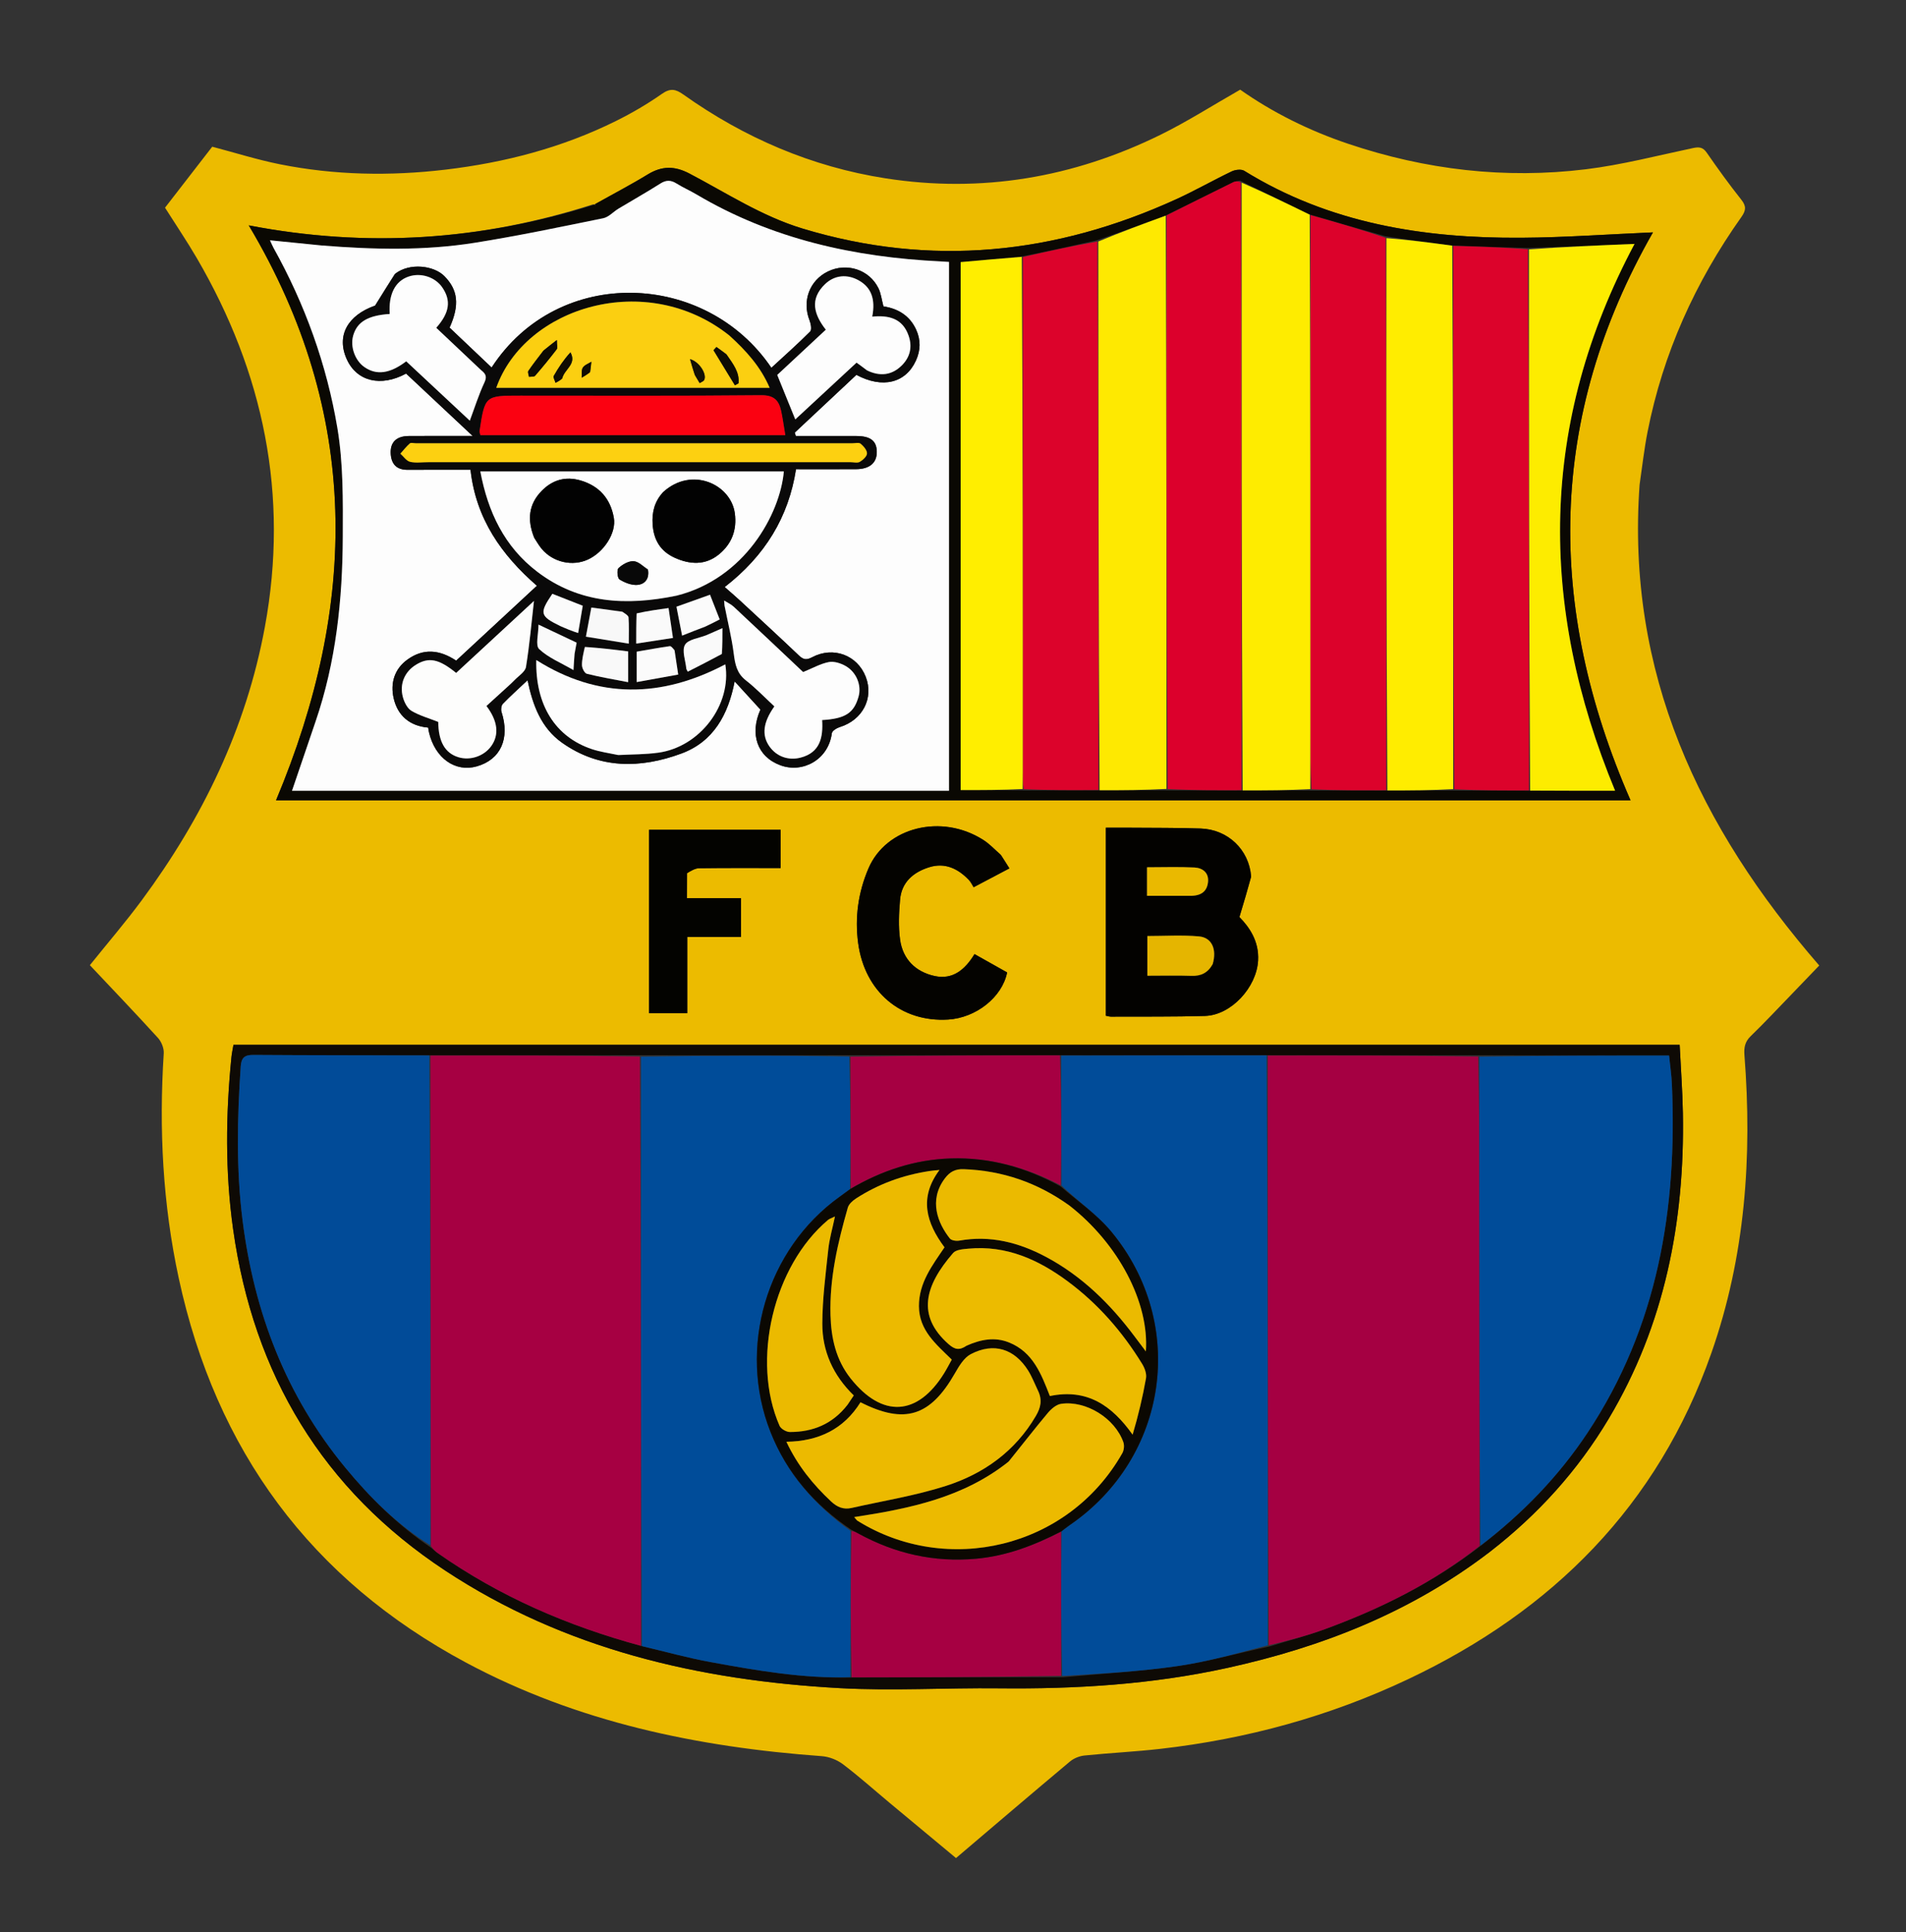 <svg version="1.1" id="Layer_1" xmlns="http://www.w3.org/2000/svg" xmlns:xlink="http://www.w3.org/1999/xlink" x="0px" y="0px" width="100%" viewBox="0 0 800 811" enable-background="new 0 0 800 811" xml:space="preserve">

<rect x="0" y="0" width="800" height="811" fill="#333333" stroke="none"/>

<path fill="#ECBB00" opacity="1" stroke="none" d="
M688.179,203.43 
	C682.535,282.255 713.138,347.115 763.586,405.232 
	C759.815,409.159 756.065,413.087 752.289,416.99 
	C746.496,422.979 740.804,429.074 734.824,434.871 
	C732.376,437.244 731.94,439.682 732.189,442.883 
	C735.5,485.431 732.54,527.325 718.299,567.908 
	C695.81,631.995 651.622,676.08 591.087,704.745 
	C558.115,720.358 523.303,729.883 487.06,734.009 
	C476.484,735.213 465.829,735.717 455.237,736.799 
	C453.111,737.016 450.73,737.953 449.102,739.316 
	C433.16,752.665 417.352,766.175 401.262,779.846 
	C391.867,772.036 382.653,764.391 373.455,756.725 
	C366.929,751.287 360.59,745.604 353.826,740.482 
	C351.382,738.632 348,737.304 344.948,737.081 
	C292.752,733.27 242.275,722.786 195.712,697.867 
	C130.413,662.92 90.608,608.672 75.02,536.45 
	C68.3,505.312 66.692,473.837 68.729,442.098 
	C68.865,439.971 67.764,437.227 66.303,435.622 
	C56.906,425.296 47.248,415.209 37.726,405.096 
	C45.145,395.851 52.623,387.142 59.434,377.94 
	C84.974,343.435 103.337,305.647 111.174,263.126 
	C121.362,207.856 110.687,156.442 82.575,108.273 
	C78.47,101.239 73.892,94.481 69.262,87.169 
	C75.782,78.749 82.481,70.098 89.079,61.576 
	C98.637,64.091 107.94,67.039 117.452,68.942 
	C140.478,73.548 163.675,73.955 187.018,71.192 
	C211.976,68.238 235.932,61.975 258.477,50.812 
	C265.159,47.504 271.675,43.705 277.772,39.426 
	C281.336,36.926 283.536,37.341 286.808,39.665 
	C312.391,57.832 340.596,69.989 371.64,74.839 
	C411.97,81.14 450.495,74.547 487.002,56.612 
	C498.31,51.057 508.988,44.222 520.546,37.635 
	C533.99,47.12 549.382,54.802 565.846,60.345 
	C598.341,71.284 631.694,75.205 665.69,71.036 
	C680.781,69.186 695.628,65.304 710.547,62.157 
	C713.133,61.611 714.729,61.715 716.378,64.099 
	C721.018,70.804 725.802,77.426 730.869,83.811 
	C733.049,86.559 732.838,88.351 730.887,91.104 
	C711.531,118.425 698.002,148.342 691.52,181.281 
	C690.109,188.449 689.305,195.737 688.179,203.43 
M248.87,85.799 
	C201.876,100.893 154.055,104.152 104.407,94.587 
	C151.632,173.81 150.204,254.015 115.861,335.891 
	C305.683,335.891 494.751,335.891 684.378,335.891 
	C648.919,254.654 649.518,175.049 693.795,97.524 
	C675.129,98.326 656.839,99.668 638.541,99.786 
	C597.524,100.051 557.959,93.774 522.247,71.687 
	C520.991,70.911 518.476,71.221 516.984,71.935 
	C509.191,75.665 501.669,79.975 493.815,83.565 
	C443.007,106.787 390.8,112.277 336.813,95.918 
	C319.727,90.741 304.942,81.008 289.373,72.84 
	C283.143,69.571 277.802,69.588 271.868,73.216 
	C264.661,77.623 257.141,81.517 249.789,85.791 
	C249.789,85.791 249.631,85.762 248.87,85.799 
M625.619,651.099 
	C645.576,635.62 662.244,617.201 675.197,595.485 
	C698.776,555.952 707.132,512.69 706.356,467.25 
	C706.193,457.673 705.464,448.105 704.996,438.532 
	C502.152,438.532 300.142,438.532 97.985,438.532 
	C97.665,440.467 97.302,442.089 97.138,443.732 
	C94.734,467.846 94.463,491.927 97.859,516 
	C106.45,576.905 135.409,625.276 186.962,659.246 
	C237.027,692.235 293.397,705.255 352.325,708.517 
	C374.579,709.75 396.969,708.351 419.292,708.599 
	C451.526,708.957 483.503,706.985 515.081,700.057 
	C555.023,691.293 592.332,676.632 625.619,651.099 
M525.125,367.62 
	C524.252,356.618 515.391,348.117 503.943,347.735 
	C494.129,347.407 484.302,347.484 474.48,347.4 
	C471.041,347.371 467.602,347.396 464.157,347.396 
	C464.157,374.016 464.157,400.098 464.157,426.32 
	C465.064,426.486 465.694,426.704 466.323,426.701 
	C479.474,426.64 492.633,426.792 505.775,426.399 
	C516.75,426.071 527.418,414.431 528.061,403.16 
	C528.53,394.93 524.274,389.035 520.219,384.898 
	C522.077,378.71 523.609,373.606 525.125,367.62 
M419.942,358.645 
	C417.552,356.593 415.366,354.223 412.739,352.541 
	C395.213,341.322 371.915,347.116 364.483,364.559 
	C360.224,374.555 358.732,385.044 360.188,395.851 
	C362.933,416.217 378.128,429.094 397.909,427.924 
	C409.655,427.229 420.653,418.549 422.716,408.14 
	C418.213,405.608 413.646,403.04 409.027,400.443 
	C404.981,407.083 399.828,411.274 392.315,409.647 
	C384.315,407.915 378.934,402.603 377.79,394.385 
	C377.023,388.883 377.298,383.15 377.786,377.579 
	C378.43,370.229 383.382,366.06 390.004,363.991 
	C396.619,361.925 402.072,364.544 406.637,369.303 
	C407.53,370.234 408.084,371.489 408.659,372.383 
	C414.175,369.475 418.72,367.078 423.678,364.464 
	C422.469,362.525 421.436,360.87 419.942,358.645 
M288.378,366.095 
	C290.061,365.507 291.736,364.431 293.426,364.409 
	C304.843,364.258 316.262,364.33 327.648,364.33 
	C327.648,358.437 327.648,353.208 327.648,348.261 
	C309.036,348.261 290.792,348.261 272.44,348.261 
	C272.44,374.103 272.44,399.518 272.44,425.242 
	C277.752,425.242 282.819,425.242 288.456,425.242 
	C288.456,414.545 288.456,404.129 288.456,393.245 
	C296.264,393.245 303.513,393.245 311.012,393.245 
	C311.012,387.68 311.012,382.603 311.012,376.954 
	C303.512,376.954 296.122,376.954 288.337,376.954 
	C288.337,373.256 288.337,370.123 288.378,366.095 
z" data-index="1" style="opacity: 1;"></path>
<path fill="#0A0803" opacity="1" stroke="none" d="
M249.757,85.633 
	C257.141,81.517 264.661,77.623 271.868,73.216 
	C277.802,69.588 283.143,69.571 289.373,72.84 
	C304.942,81.008 319.727,90.741 336.813,95.918 
	C390.8,112.277 443.007,106.787 493.815,83.565 
	C501.669,79.975 509.191,75.665 516.984,71.935 
	C518.476,71.221 520.991,70.911 522.247,71.687 
	C557.959,93.774 597.524,100.051 638.541,99.786 
	C656.839,99.668 675.129,98.326 693.795,97.524 
	C649.518,175.049 648.919,254.654 684.378,335.891 
	C494.751,335.891 305.683,335.891 115.861,335.891 
	C150.204,254.015 151.632,173.81 104.407,94.587 
	C154.055,104.152 201.876,100.893 249.368,85.948 
	C249.95,86.194 250.036,86.292 250.121,86.389 
	C249.999,86.137 249.878,85.885 249.757,85.633 
M461.978,331.764 
	C471.178,331.698 480.378,331.631 490.552,331.752 
	C500.74,331.72 510.928,331.687 522.03,331.809 
	C531.349,331.759 540.667,331.709 550.911,331.817 
	C561.219,331.769 571.527,331.722 582.798,331.833 
	C591.849,331.775 600.901,331.716 610.882,331.816 
	C621.174,331.791 631.466,331.766 642.732,331.887 
	C654.318,331.887 665.905,331.887 677.906,331.887 
	C645.595,253.838 646.127,177.338 686.057,102.376 
	C670.99,102.999 656.368,103.604 640.848,104.086 
	C630.556,103.79 620.264,103.495 609.109,103.024 
	C600.071,101.828 591.034,100.632 581.34,99.135 
	C570.915,96.183 560.491,93.23 549.391,89.927 
	C539.989,85.351 530.586,80.775 520.465,75.804 
	C519.526,76.012 518.5,76.042 517.663,76.455 
	C508.306,81.065 498.978,85.733 488.95,90.627 
	C479.622,94.046 470.293,97.464 460.169,100.922 
	C449.889,103.233 439.609,105.545 428.41,107.754 
	C420.029,108.505 411.648,109.255 403.222,110.009 
	C403.222,183.952 403.222,257.595 403.222,331.614 
	C412.042,331.614 420.642,331.614 430.133,331.777 
	C440.441,331.713 450.75,331.649 461.978,331.764 
M134.503,103.008 
	C127.624,102.309 120.746,101.609 113.312,100.853 
	C113.983,102.292 114.334,103.191 114.8,104.026 
	C128.015,127.719 137.14,153.039 141.609,179.649 
	C144.117,194.577 143.933,210.063 143.874,225.293 
	C143.771,251.649 141.056,277.738 132.431,302.896 
	C129.224,312.25 126.057,321.617 122.557,331.904 
	C214.693,331.904 306.263,331.904 398.314,331.904 
	C398.314,257.454 398.314,183.8 398.314,109.928 
	C396.734,109.831 395.778,109.76 394.821,109.714 
	C358.535,107.975 323.877,100.322 292.257,81.565 
	C289.543,79.956 286.62,78.691 283.95,77.019 
	C281.58,75.536 279.617,75.484 277.171,77.041 
	C271.421,80.701 265.465,84.035 259.625,87.554 
	C257.442,88.869 255.51,91.124 253.187,91.598 
	C235.245,95.258 217.305,99.028 199.227,101.902 
	C178.072,105.266 156.731,104.768 134.503,103.008 
z" data-index="2"></path>
<path fill="#0E0A05" opacity="1" stroke="none" d="
M625.339,651.322 
	C592.332,676.632 555.023,691.293 515.081,700.057 
	C483.503,706.985 451.526,708.957 419.292,708.599 
	C396.969,708.351 374.579,709.75 352.325,708.517 
	C293.397,705.255 237.027,692.235 186.962,659.246 
	C135.409,625.276 106.45,576.905 97.859,516 
	C94.463,491.927 94.734,467.846 97.138,443.732 
	C97.302,442.089 97.665,440.467 97.985,438.532 
	C300.142,438.532 502.152,438.532 704.996,438.532 
	C705.464,448.105 706.193,457.673 706.356,467.25 
	C707.132,512.69 698.776,555.952 675.197,595.485 
	C662.244,617.201 645.576,635.62 625.339,651.322 
M446.267,703.939 
	C462.3,702.442 478.422,701.561 494.336,699.252 
	C507.077,697.404 519.565,693.822 532.94,690.997 
	C540.714,688.598 548.613,686.537 556.239,683.736 
	C579.471,675.202 601.474,664.295 621.64,648.654 
	C639.056,635.243 654.182,619.65 666.35,601.302 
	C695.837,556.84 704.04,507.196 701.738,455.036 
	C701.565,451.105 700.974,447.192 700.553,443.029 
	C673.787,443.029 647.342,443.029 619.979,442.917 
	C590.694,442.955 561.409,442.993 531.177,442.888 
	C502.591,442.938 474.005,442.989 444.421,442.902 
	C415.271,442.945 386.121,442.989 356.045,442.902 
	C327.048,442.946 298.052,442.99 268.119,442.897 
	C238.967,442.943 209.815,442.989 179.785,442.924 
	C155.288,442.897 130.791,442.94 106.295,442.764 
	C102.625,442.738 101.283,444.014 101.042,447.53 
	C99.557,469.151 99.095,490.724 101.826,512.321 
	C106.698,550.846 120.046,585.777 144.899,615.936 
	C155.309,628.57 166.844,640.038 181.034,649.637 
	C181.931,650.378 182.783,651.182 183.731,651.848 
	C209.743,670.119 238.443,682.505 269.779,690.982 
	C279.28,693.217 288.708,695.851 298.297,697.603 
	C317.684,701.143 337.121,704.549 357.905,704.067 
	C387.068,703.99 416.231,703.913 446.267,703.939 
z" data-index="3"></path>
<path fill="#030200" opacity="1" stroke="none" d="
M525.134,368.061 
	C523.609,373.606 522.077,378.71 520.219,384.898 
	C524.274,389.035 528.53,394.93 528.061,403.16 
	C527.418,414.431 516.75,426.071 505.775,426.399 
	C492.633,426.792 479.474,426.64 466.323,426.701 
	C465.694,426.704 465.064,426.486 464.157,426.32 
	C464.157,400.098 464.157,374.016 464.157,347.396 
	C467.602,347.396 471.041,347.371 474.48,347.4 
	C484.302,347.484 494.129,347.407 503.943,347.735 
	C515.391,348.117 524.252,356.618 525.134,368.061 
M509.112,404.348 
	C510.801,398.439 508.685,393.511 503.261,393.019 
	C496.109,392.369 488.852,392.859 481.577,392.859 
	C481.577,398.159 481.577,403.399 481.577,409.511 
	C487.951,409.511 494.04,409.361 500.117,409.565 
	C504.001,409.696 506.882,408.412 509.112,404.348 
M499.117,375.969 
	C503.268,376.18 506.505,374.84 507.033,370.294 
	C507.492,366.352 504.817,364.275 501.372,364.1 
	C494.774,363.765 488.147,364.003 481.434,364.003 
	C481.434,368.225 481.434,371.941 481.434,375.969 
	C487.24,375.969 492.716,375.969 499.117,375.969 
z" data-index="4"></path>
<path fill="#040300" opacity="1" stroke="none" d="
M420.173,358.929 
	C421.436,360.87 422.469,362.525 423.678,364.464 
	C418.72,367.078 414.175,369.475 408.659,372.383 
	C408.084,371.489 407.53,370.234 406.637,369.303 
	C402.072,364.544 396.619,361.925 390.004,363.991 
	C383.382,366.06 378.43,370.229 377.786,377.579 
	C377.298,383.15 377.023,388.883 377.79,394.385 
	C378.934,402.603 384.315,407.915 392.315,409.647 
	C399.828,411.274 404.981,407.083 409.027,400.443 
	C413.646,403.04 418.213,405.608 422.716,408.14 
	C420.653,418.549 409.655,427.229 397.909,427.924 
	C378.128,429.094 362.933,416.217 360.188,395.851 
	C358.732,385.044 360.224,374.555 364.483,364.559 
	C371.915,347.116 395.213,341.322 412.739,352.541 
	C415.366,354.223 417.552,356.593 420.173,358.929 
z" data-index="5"></path>
<path fill="#030300" opacity="1" stroke="none" d="
M288.358,366.543 
	C288.337,370.123 288.337,373.256 288.337,376.954 
	C296.122,376.954 303.512,376.954 311.012,376.954 
	C311.012,382.603 311.012,387.68 311.012,393.245 
	C303.513,393.245 296.264,393.245 288.456,393.245 
	C288.456,404.129 288.456,414.545 288.456,425.242 
	C282.819,425.242 277.752,425.242 272.44,425.242 
	C272.44,399.518 272.44,374.103 272.44,348.261 
	C290.792,348.261 309.036,348.261 327.648,348.261 
	C327.648,353.208 327.648,358.437 327.648,364.33 
	C316.262,364.33 304.843,364.258 293.426,364.409 
	C291.736,364.431 290.061,365.507 288.358,366.543 
z" data-index="6"></path>
<path fill="#FDFDFD" opacity="1" stroke="none" d="
M134.963,103.024 
	C156.731,104.768 178.072,105.266 199.227,101.902 
	C217.305,99.028 235.245,95.258 253.187,91.598 
	C255.51,91.124 257.442,88.869 259.625,87.554 
	C265.465,84.035 271.421,80.701 277.171,77.041 
	C279.617,75.484 281.58,75.536 283.95,77.019 
	C286.62,78.691 289.543,79.956 292.257,81.565 
	C323.877,100.322 358.535,107.975 394.821,109.714 
	C395.778,109.76 396.734,109.831 398.314,109.928 
	C398.314,183.8 398.314,257.454 398.314,331.904 
	C306.263,331.904 214.693,331.904 122.557,331.904 
	C126.057,321.617 129.224,312.25 132.431,302.896 
	C141.056,277.738 143.771,251.649 143.874,225.293 
	C143.933,210.063 144.117,194.577 141.609,179.649 
	C137.14,153.039 128.015,127.719 114.8,104.026 
	C114.334,103.191 113.983,102.292 113.312,100.853 
	C120.746,101.609 127.624,102.309 134.963,103.024 
M165.662,115.018 
	C163.225,118.942 160.788,122.866 157.436,128.262 
	C146.064,132.247 140.972,140.796 145.602,150.894 
	C149.797,160.045 159.803,162.557 170.453,156.803 
	C179.324,165.116 188.301,173.529 198.393,182.987 
	C188.326,182.987 179.904,182.929 171.483,183.008 
	C166.257,183.057 163.636,185.765 164.008,190.649 
	C164.336,194.939 166.617,197.214 171.084,197.188 
	C179.865,197.136 188.647,197.173 197.487,197.173 
	C199.765,217.793 210.553,232.97 225.355,245.848 
	C213.736,256.621 202.551,266.992 191.466,277.269 
	C184.397,272.59 177.675,272.085 171.119,276.756 
	C165.498,280.76 163.775,286.775 165.238,293.101 
	C166.909,300.328 171.912,304.699 179.708,305.378 
	C179.842,306.147 179.92,306.787 180.067,307.409 
	C182.62,318.221 191.069,324.219 200.116,321.652 
	C210.153,318.803 214.105,309.977 210.497,298.788 
	C210.178,297.798 210.383,296.11 211.045,295.425 
	C214.248,292.111 217.691,289.03 221.43,285.508 
	C223.623,296.159 227.242,305.586 235.864,311.697 
	C251.55,322.816 268.774,322.618 285.983,316.268 
	C299.434,311.304 305.647,300.017 308.354,285.984 
	C312.107,290.089 315.551,293.855 319.177,297.822 
	C314.598,308.042 317.78,317.616 327.596,321.209 
	C337.008,324.655 347.733,318.787 349.147,307.751 
	C349.277,306.737 351.2,305.557 352.507,305.153 
	C362.034,302.205 366.836,293.042 363.382,284.088 
	C359.866,274.975 349.775,271.148 340.866,275.854 
	C338.496,277.105 337.198,276.895 335.346,275.134 
	C327.142,267.327 318.805,259.659 310.493,251.966 
	C308.478,250.1 306.376,248.33 304.168,246.388 
	C321.142,233.238 330.999,216.978 334.106,196.938 
	C342.977,196.938 351.139,196.972 359.3,196.926 
	C364.972,196.894 368.049,194.276 368.013,189.664 
	C367.977,185.079 365.407,183.043 359.558,183.008 
	C355.559,182.983 351.559,182.992 347.559,182.989 
	C343.047,182.987 338.535,182.989 334.023,182.989 
	C333.873,182.521 333.723,182.052 333.573,181.584 
	C342.228,173.476 350.883,165.369 359.454,157.339 
	C370.46,163.231 380.161,160.761 384.443,151.343 
	C386.421,146.994 386.498,142.714 384.553,138.408 
	C381.799,132.309 376.648,129.452 370.807,128.593 
	C370.038,125.694 369.777,123.136 368.71,120.976 
	C364.845,113.147 355.428,110.113 347.548,113.914 
	C339.758,117.672 336.572,126.357 339.799,134.504 
	C340.358,135.915 340.788,138.392 340.04,139.142 
	C334.814,144.386 329.262,149.305 323.769,154.369 
	C296.322,113.76 234.421,111.103 206.341,154.245 
	C200.412,148.621 194.518,143.03 188.704,137.515 
	C193.037,127.901 192.156,121.592 186.501,115.876 
	C182.146,111.474 172.015,110.132 165.662,115.018 
z" data-index="7"></path>
<path fill="#DC002C" opacity="1" stroke="none" d="
M521.116,331.655 
	C510.928,331.687 500.74,331.72 490.075,331.218 
	C489.613,250.584 489.628,170.485 489.643,90.386 
	C498.978,85.733 508.306,81.065 517.663,76.455 
	C518.5,76.042 519.526,76.012 520.801,76.456 
	C521.13,161.957 521.123,246.806 521.116,331.655 
z" data-index="8"></path>
<path fill="#DC022B" opacity="1" stroke="none" d="
M550.066,90.277 
	C560.491,93.23 570.915,96.183 581.592,99.787 
	C581.842,177.517 581.838,254.596 581.835,331.675 
	C571.527,331.722 561.219,331.769 550.441,331.294 
	C549.981,322.271 549.996,313.771 549.999,305.272 
	C550.022,233.607 550.044,161.942 550.066,90.277 
z" data-index="9"></path>
<path fill="#DC032B" opacity="1" stroke="none" d="
M641.758,331.741 
	C631.466,331.766 621.174,331.791 610.41,331.292 
	C609.949,254.912 609.961,179.056 609.972,103.199 
	C620.264,103.495 630.556,103.79 641.297,104.6 
	C641.75,180.656 641.754,256.199 641.758,331.741 
z" data-index="10"></path>
<path fill="#DC032B" opacity="1" stroke="none" d="
M429.329,107.856 
	C439.609,105.545 449.889,103.233 460.596,101.379 
	C461.035,178.419 461.046,255.002 461.058,331.585 
	C450.75,331.649 440.441,331.713 429.683,331.256 
	C429.254,328.571 429.293,326.406 429.293,324.241 
	C429.307,252.113 429.318,179.984 429.329,107.856 
z" data-index="11"></path>
<path fill="#FEEC00" opacity="1" stroke="none" d="
M549.729,90.102 
	C550.044,161.942 550.022,233.607 549.999,305.272 
	C549.996,313.771 549.981,322.271 549.978,331.215 
	C540.667,331.709 531.349,331.759 521.573,331.732 
	C521.123,246.806 521.13,161.957 521.161,76.653 
	C530.586,80.775 539.989,85.351 549.729,90.102 
z" data-index="12"></path>
<path fill="#FEE901" opacity="1" stroke="none" d="
M461.518,331.675 
	C461.046,255.002 461.035,178.419 460.994,101.359 
	C470.293,97.464 479.622,94.046 489.296,90.507 
	C489.628,170.485 489.613,250.584 489.588,331.124 
	C480.378,331.631 471.178,331.698 461.518,331.675 
z" data-index="13"></path>
<path fill="#FFED00" opacity="1" stroke="none" d="
M609.54,103.112 
	C609.961,179.056 609.949,254.912 609.945,331.213 
	C600.901,331.716 591.849,331.775 582.316,331.754 
	C581.838,254.596 581.842,177.517 581.92,99.938 
	C591.034,100.632 600.071,101.828 609.54,103.112 
z" data-index="14"></path>
<path fill="#FFEE00" opacity="1" stroke="none" d="
M428.87,107.805 
	C429.318,179.984 429.307,252.113 429.293,324.241 
	C429.293,326.406 429.254,328.571 429.237,331.175 
	C420.642,331.614 412.042,331.614 403.222,331.614 
	C403.222,257.595 403.222,183.952 403.222,110.009 
	C411.648,109.255 420.029,108.505 428.87,107.805 
z" data-index="15"></path>
<path fill="#FDEC00" opacity="1" stroke="none" d="
M642.245,331.814 
	C641.754,256.199 641.75,180.656 641.746,104.661 
	C656.368,103.604 670.99,102.999 686.057,102.376 
	C646.127,177.338 645.595,253.838 677.906,331.887 
	C665.905,331.887 654.318,331.887 642.245,331.814 
z" data-index="16"></path>
<path fill="#14120E" opacity="1" stroke="none" d="
M249.773,85.712 
	C249.878,85.885 249.999,86.137 250.121,86.389 
	C250.036,86.292 249.95,86.194 249.748,85.929 
	C249.631,85.762 249.789,85.791 249.773,85.712 
z" data-index="17"></path>
<path fill="#A50042" opacity="1" stroke="none" d="
M532.125,443.031 
	C561.409,442.993 590.694,442.955 620.445,443.439 
	C620.914,463.953 620.907,483.944 620.919,503.936 
	C620.949,552.249 620.987,600.562 621.022,648.874 
	C601.474,664.295 579.471,675.202 556.239,683.736 
	C548.613,686.537 540.714,688.598 532.528,690.532 
	C532.119,607.722 532.122,525.376 532.125,443.031 
z" data-index="18"></path>
<path fill="#A60042" opacity="1" stroke="none" d="
M269.019,690.777 
	C238.443,682.505 209.743,670.119 183.731,651.848 
	C182.783,651.182 181.931,650.378 180.863,648.879 
	C180.682,579.759 180.672,511.397 180.663,443.035 
	C209.815,442.989 238.967,442.943 268.589,443.431 
	C269.046,526.236 269.033,608.506 269.019,690.777 
z" data-index="19"></path>
<path fill="#004C99" opacity="1" stroke="none" d="
M269.399,690.88 
	C269.033,608.506 269.046,526.236 269.057,443.5 
	C298.052,442.99 327.048,442.946 356.505,443.433 
	C357.001,462.264 357.037,480.564 356.812,499.091 
	C355.203,500.293 353.86,501.274 352.507,502.242 
	C321.606,524.345 309.467,565.738 323.402,601.031 
	C330.242,618.355 341.887,631.636 357.028,642.529 
	C356.982,663.304 356.977,683.617 356.971,703.93 
	C337.121,704.549 317.684,701.143 298.297,697.603 
	C288.708,695.851 279.28,693.217 269.399,690.88 
z" data-index="20" style="opacity: 1;"></path>
<path fill="#014C99" opacity="1" stroke="none" d="
M531.651,442.959 
	C532.122,525.376 532.119,607.722 532.141,690.538 
	C519.565,693.822 507.077,697.404 494.336,699.252 
	C478.422,701.561 462.3,702.442 445.806,703.434 
	C445.347,682.912 445.349,662.895 445.578,642.681 
	C446.867,641.682 447.901,640.839 448.998,640.087 
	C490.307,611.775 498.494,555.696 466.484,516.989 
	C460.532,509.791 452.534,504.284 445.534,497.579 
	C445.532,479.121 445.476,461.08 445.42,443.039 
	C474.005,442.989 502.591,442.938 531.651,442.959 
z" data-index="21" style="opacity: 1;"></path>
<path fill="#014B98" opacity="1" stroke="none" d="
M180.224,442.98 
	C180.672,511.397 180.682,579.759 180.651,648.599 
	C166.844,640.038 155.309,628.57 144.899,615.936 
	C120.046,585.777 106.698,550.846 101.826,512.321 
	C99.095,490.724 99.557,469.151 101.042,447.53 
	C101.283,444.014 102.625,442.738 106.295,442.764 
	C130.791,442.94 155.288,442.897 180.224,442.98 
z" data-index="22"></path>
<path fill="#004C99" opacity="1" stroke="none" d="
M621.331,648.764 
	C620.987,600.562 620.949,552.249 620.919,503.936 
	C620.907,483.944 620.914,463.953 620.905,443.495 
	C647.342,443.029 673.787,443.029 700.553,443.029 
	C700.974,447.192 701.565,451.105 701.738,455.036 
	C704.04,507.196 695.837,556.84 666.35,601.302 
	C654.182,619.65 639.056,635.243 621.331,648.764 
z" data-index="23"></path>
<path fill="#A60042" opacity="1" stroke="none" d="
M445.351,642.879 
	C445.349,662.895 445.347,682.912 445.369,703.382 
	C416.231,703.913 387.068,703.99 357.438,703.999 
	C356.977,683.617 356.982,663.304 357.362,642.61 
	C358.609,642.709 359.478,643.193 360.352,643.67 
	C375.727,652.072 392.003,655.778 409.615,654.216 
	C422.469,653.076 434.061,648.613 445.351,642.879 
z" data-index="24" style="opacity: 1;"></path>
<path fill="#A60042" opacity="1" stroke="none" d="
M444.92,442.971 
	C445.476,461.08 445.532,479.121 445.22,497.511 
	C430.616,489.948 415.393,485.707 399.07,486.21 
	C383.995,486.675 370.062,491.294 357.073,498.864 
	C357.037,480.564 357.001,462.264 356.968,443.498 
	C386.121,442.989 415.271,442.945 444.92,442.971 
z" data-index="25"></path>
<path fill="#E5B500" opacity="1" stroke="none" d="
M508.981,404.713 
	C506.882,408.412 504.001,409.696 500.117,409.565 
	C494.04,409.361 487.951,409.511 481.577,409.511 
	C481.577,403.399 481.577,398.159 481.577,392.859 
	C488.852,392.859 496.109,392.369 503.261,393.019 
	C508.685,393.511 510.801,398.439 508.981,404.713 
z" data-index="26"></path>
<path fill="#EAB900" opacity="1" stroke="none" d="
M498.654,375.969 
	C492.716,375.969 487.24,375.969 481.434,375.969 
	C481.434,371.941 481.434,368.225 481.434,364.003 
	C488.147,364.003 494.774,363.765 501.372,364.1 
	C504.817,364.275 507.492,366.352 507.033,370.294 
	C506.505,374.84 503.268,376.18 498.654,375.969 
z" data-index="27"></path>
<path fill="#0A0909" opacity="1" stroke="none" d="
M165.989,114.827 
	C172.015,110.132 182.146,111.474 186.501,115.876 
	C192.156,121.592 193.037,127.901 188.704,137.515 
	C194.518,143.03 200.412,148.621 206.341,154.245 
	C234.421,111.103 296.322,113.76 323.769,154.369 
	C329.262,149.305 334.814,144.386 340.04,139.142 
	C340.788,138.392 340.358,135.915 339.799,134.504 
	C336.572,126.357 339.758,117.672 347.548,113.914 
	C355.428,110.113 364.845,113.147 368.71,120.976 
	C369.777,123.136 370.038,125.694 370.807,128.593 
	C376.648,129.452 381.799,132.309 384.553,138.408 
	C386.498,142.714 386.421,146.994 384.443,151.343 
	C380.161,160.761 370.46,163.231 359.454,157.339 
	C350.883,165.369 342.228,173.476 333.573,181.584 
	C333.723,182.052 333.873,182.521 334.023,182.989 
	C338.535,182.989 343.047,182.987 347.559,182.989 
	C351.559,182.992 355.559,182.983 359.558,183.008 
	C365.407,183.043 367.977,185.079 368.013,189.664 
	C368.049,194.276 364.972,196.894 359.3,196.926 
	C351.139,196.972 342.977,196.938 334.106,196.938 
	C330.999,216.978 321.142,233.238 304.168,246.388 
	C306.376,248.33 308.478,250.1 310.493,251.966 
	C318.805,259.659 327.142,267.327 335.346,275.134 
	C337.198,276.895 338.496,277.105 340.866,275.854 
	C349.775,271.148 359.866,274.975 363.382,284.088 
	C366.836,293.042 362.034,302.205 352.507,305.153 
	C351.2,305.557 349.277,306.737 349.147,307.751 
	C347.733,318.787 337.008,324.655 327.596,321.209 
	C317.78,317.616 314.598,308.042 319.177,297.822 
	C315.551,293.855 312.107,290.089 308.354,285.984 
	C305.647,300.017 299.434,311.304 285.983,316.268 
	C268.774,322.618 251.55,322.816 235.864,311.697 
	C227.242,305.586 223.623,296.159 221.43,285.508 
	C217.691,289.03 214.248,292.111 211.045,295.425 
	C210.383,296.11 210.178,297.798 210.497,298.788 
	C214.105,309.977 210.153,318.803 200.116,321.652 
	C191.069,324.219 182.62,318.221 180.067,307.409 
	C179.92,306.787 179.842,306.147 179.708,305.378 
	C171.912,304.699 166.909,300.328 165.238,293.101 
	C163.775,286.775 165.498,280.76 171.119,276.756 
	C177.675,272.085 184.397,272.59 191.466,277.269 
	C202.551,266.992 213.736,256.621 225.355,245.848 
	C210.553,232.97 199.765,217.793 197.487,197.173 
	C188.647,197.173 179.865,197.136 171.084,197.188 
	C166.617,197.214 164.336,194.939 164.008,190.649 
	C163.636,185.765 166.257,183.057 171.483,183.008 
	C179.904,182.929 188.326,182.987 198.393,182.987 
	C188.301,173.529 179.324,165.116 170.453,156.803 
	C159.803,162.557 149.797,160.045 145.602,150.894 
	C140.972,140.796 146.064,132.247 157.436,128.262 
	C160.788,122.866 163.225,118.942 165.989,114.827 
M284.332,249.987 
	C312.55,242.874 327.404,215.826 329.003,197.868 
	C286.771,197.868 244.559,197.868 201.607,197.868 
	C204.815,214.926 211.697,229.439 225.496,239.961 
	C243.023,253.324 262.826,254.368 284.332,249.987 
M305.86,140.598 
	C271.305,113.126 220.353,128.715 208.287,162.772 
	C246.404,162.772 284.496,162.772 323.046,162.772 
	C319.243,153.881 313.174,147.204 305.86,140.598 
M207.692,182.629 
	C248.09,182.629 288.489,182.629 329.609,182.629 
	C328.9,178.441 328.505,175.365 327.838,172.351 
	C326.855,167.913 324.726,165.824 319.411,165.876 
	C285.79,166.204 252.164,166.046 218.54,166.047 
	C203.544,166.047 203.542,166.045 201.274,180.998 
	C201.228,181.299 201.403,181.632 201.629,182.628 
	C203.238,182.628 204.999,182.628 207.692,182.629 
M259.906,316.928 
	C265.366,316.613 270.874,316.656 276.275,315.916 
	C293.796,313.514 307.173,295.84 304.427,278.836 
	C277.726,292.916 251.248,293.534 225.1,277.032 
	C224.656,295.861 233.052,309.272 248.418,314.415 
	C251.835,315.559 255.467,316.062 259.906,316.928 
M304.179,254.545 
	C305.482,261.137 307.122,267.687 307.97,274.337 
	C308.534,278.763 309.229,282.563 313.067,285.557 
	C317.329,288.882 321.093,292.844 325.028,296.485 
	C320.266,303.182 319.658,308.563 322.92,313.242 
	C325.842,317.435 330.794,319.328 336,317.992 
	C344.298,315.864 345.522,309.39 345.075,302.217 
	C354.867,301.648 358.481,299.238 360.398,292.235 
	C361.648,287.666 359.508,282.114 354.914,279.518 
	C352.87,278.362 350.07,277.451 347.892,277.871 
	C344.4,278.545 341.139,280.419 337.095,282.064 
	C327.828,273.325 317.93,263.951 307.963,254.65 
	C306.812,253.576 305.282,252.908 303.927,252.051 
	C303.96,252.634 303.993,253.216 304.179,254.545 
M211.327,289.831 
	C212.903,288.352 214.537,286.929 216.041,285.38 
	C217.742,283.628 220.442,281.944 220.771,279.917 
	C222.264,270.726 223.073,261.424 224.122,252.219 
	C213.457,262.085 202.429,272.286 191.459,282.435 
	C184.193,276.518 179.965,275.714 174.604,278.995 
	C169.856,281.9 167.577,287.083 169.126,292.681 
	C169.707,294.783 170.971,297.315 172.701,298.346 
	C176.056,300.344 179.961,301.418 183.94,302.994 
	C184.036,311.18 186.695,316.07 192.41,317.812 
	C197.374,319.324 203.131,317.379 206.171,313.161 
	C209.605,308.398 208.948,302.589 204.175,296.308 
	C206.364,294.302 208.566,292.284 211.327,289.831 
M201.642,155.05 
	C195.463,149.227 189.284,143.403 183.108,137.583 
	C188.703,131.261 189.434,126.145 185.609,120.598 
	C182.609,116.247 176.61,114.33 171.487,116.086 
	C165.822,118.028 163.024,123.578 163.577,131.774 
	C154.443,132.372 149.873,135.08 148.238,140.864 
	C146.922,145.518 149.008,151.344 152.968,154.079 
	C158.031,157.576 163.581,156.874 170.506,151.658 
	C179.413,159.975 188.375,168.343 197.187,176.573 
	C199.226,171.116 200.921,165.684 203.309,160.575 
	C204.452,158.131 203.969,156.925 201.642,155.05 
M364.184,155.715 
	C369.388,158.08 374.241,157.503 378.356,153.522 
	C381.976,150.018 383.047,145.663 381.343,140.819 
	C378.775,133.516 372.894,132.25 366.103,132.89 
	C367.538,125.531 365.676,120.642 360.488,117.709 
	C355.624,114.958 350.326,115.423 346.35,119.201 
	C339.645,125.574 341.714,132.103 346.617,138.379 
	C339.51,144.997 332.718,151.322 326.225,157.369 
	C328.8,163.712 331.236,169.71 333.804,176.034 
	C342.368,168.097 350.976,160.12 359.515,152.206 
	C360.962,153.251 362.298,154.217 364.184,155.715 
M180.548,193.982 
	C239.342,193.982 298.137,193.982 356.931,193.982 
	C358.264,193.982 359.858,194.433 360.864,193.857 
	C362.192,193.097 363.878,191.546 363.903,190.306 
	C363.93,188.933 362.47,187.27 361.237,186.235 
	C360.537,185.649 358.993,186.041 357.83,186.041 
	C296.704,186.036 235.577,186.037 174.451,186.037 
	C173.618,186.037 172.483,185.701 172.009,186.116 
	C170.553,187.392 169.349,188.958 168.048,190.411 
	C169.39,191.6 170.57,193.445 172.112,193.827 
	C174.466,194.41 177.071,193.981 180.548,193.982 
M245.228,271.865 
	C244.867,274.316 244.216,276.772 244.266,279.215 
	C244.292,280.469 245.355,282.558 246.315,282.797 
	C251.97,284.2 257.732,285.169 263.641,286.32 
	C263.641,281.387 263.641,277.311 263.641,273.397 
	C257.486,272.633 251.624,271.906 245.228,271.865 
M260.776,256.687 
	C256.707,256.138 252.639,255.589 248.202,254.99 
	C247.472,258.906 246.762,262.71 245.922,267.216 
	C251.931,268.194 257.677,269.131 263.916,270.147 
	C263.916,266.071 264.057,262.598 263.814,259.152 
	C263.755,258.324 262.421,257.587 260.776,256.687 
M283.058,272.559 
	C282.412,272.082 281.697,271.123 281.13,271.203 
	C276.478,271.865 271.853,272.72 267.242,273.512 
	C267.242,277.676 267.242,281.76 267.242,286.274 
	C273.267,285.185 278.985,284.151 284.662,283.125 
	C284.088,279.262 283.653,276.336 283.058,272.559 
M303.225,274.212 
	C303.225,270.846 303.225,267.48 303.225,263.628 
	C300.437,264.859 298.522,265.745 296.574,266.555 
	C293.44,267.859 288.897,268.292 287.522,270.616 
	C286.1,273.018 287.74,277.236 288.064,280.658 
	C288.089,280.92 288.298,281.165 288.664,281.916 
	C293.351,279.537 298.013,277.169 303.225,274.212 
M296.297,262.963 
	C298.153,262.004 300.01,261.046 302.073,259.981 
	C300.632,256.299 299.317,252.941 298.017,249.619 
	C292.829,251.469 288.423,253.041 283.925,254.645 
	C284.706,258.64 285.458,262.489 286.298,266.785 
	C289.529,265.495 292.531,264.295 296.297,262.963 
M267.037,257.868 
	C267.037,261.826 267.037,265.784 267.037,270.121 
	C272.482,269.286 277.412,268.529 282.46,267.754 
	C281.777,263.111 281.189,259.117 280.613,255.21 
	C275.913,255.856 271.659,256.442 267.037,257.868 
M241.247,273.984 
	C241.532,272.427 241.817,270.869 242.026,269.731 
	C236.701,267.212 231.925,264.953 226.021,262.16 
	C226.021,266.168 224.66,270.877 226.294,272.426 
	C230.116,276.046 235.374,278.15 240.707,281.25 
	C240.891,278.107 240.987,276.464 241.247,273.984 
M239.066,264.474 
	C240.274,264.885 241.481,265.296 242.662,265.697 
	C243.321,261.792 243.945,258.096 244.597,254.236 
	C240.344,252.567 236.096,250.9 231.834,249.227 
	C226.288,257.402 226.572,258.581 235.218,262.789 
	C236.248,263.29 237.345,263.653 239.066,264.474 
z" data-index="28"></path>
<path fill="#0B0802" opacity="1" stroke="none" d="
M356.812,499.091 
	C370.062,491.294 383.995,486.675 399.07,486.21 
	C415.393,485.707 430.616,489.948 445.166,497.928 
	C452.534,504.284 460.532,509.791 466.484,516.989 
	C498.494,555.696 490.307,611.775 448.998,640.087 
	C447.901,640.839 446.867,641.682 445.578,642.681 
	C434.061,648.613 422.469,653.076 409.615,654.216 
	C392.003,655.778 375.727,652.072 360.352,643.67 
	C359.478,643.193 358.609,642.709 357.403,642.147 
	C341.887,631.636 330.242,618.355 323.402,601.031 
	C309.467,565.738 321.606,524.345 352.507,502.242 
	C353.86,501.274 355.203,500.293 356.812,499.091 
M435.482,583.243 
	C434.179,580.56 433.11,577.73 431.531,575.221 
	C425.778,566.079 417.108,563.343 407.496,568.338 
	C404.625,569.83 402.523,573.377 400.795,576.399 
	C390.459,594.478 379.723,597.932 361.172,588.548 
	C354.181,599.806 343.578,604.94 330.068,605.121 
	C334.821,615.216 341.282,623.101 348.864,630.206 
	C351.395,632.578 354.063,633.668 357.408,632.911 
	C370.659,629.914 384.188,627.771 397.074,623.632 
	C412.93,618.541 426.114,609.115 434.792,594.269 
	C436.795,590.844 437.61,587.609 435.482,583.243 
M389.876,491.568 
	C378.872,493.195 368.656,496.975 359.317,503.003 
	C357.896,503.921 356.281,505.356 355.849,506.865 
	C351.625,521.597 348.146,536.487 348.58,551.97 
	C348.85,561.623 350.863,570.774 357.053,578.564 
	C370.281,595.211 385.103,594.393 396.265,576.383 
	C397.389,574.57 398.361,572.663 399.489,570.647 
	C392.9,564.175 385.748,558.38 385.703,548.215 
	C385.659,538.414 391.296,531.108 396.436,523.517 
	C388.787,513.24 385.611,502.715 394.335,491.05 
	C392.609,491.209 391.628,491.299 389.876,491.568 
M406.068,564.642 
	C411.722,562.152 417.501,561.048 423.466,563.426 
	C433.635,567.481 437.087,576.824 440.659,585.933 
	C456.24,582.691 466.675,589.867 475.392,602.142 
	C477.734,594.224 479.616,586.377 481.01,578.443 
	C481.337,576.579 480.446,574.164 479.391,572.446 
	C471.131,558.986 460.892,547.235 448.172,537.804 
	C435.84,528.66 422.39,522.6 406.548,524.071 
	C404.307,524.279 401.292,524.46 400.056,525.885 
	C388.098,539.668 384.68,552.238 398.102,564.117 
	C400.724,566.437 402.645,566.887 406.068,564.642 
M423.128,613.633 
	C404.369,628.587 381.8,633.171 358.514,636.741 
	C359.286,637.593 359.549,638.05 359.943,638.296 
	C397.276,661.531 448.292,650.09 471.076,609.895 
	C471.778,608.655 471.974,606.635 471.502,605.299 
	C467.956,595.272 455.847,587.701 445.374,589.201 
	C443.34,589.493 441.189,591.367 439.761,593.071 
	C434.248,599.645 429.006,606.446 423.128,613.633 
M448.625,505.835 
	C435.446,496.337 420.771,491.318 404.504,490.72 
	C400.902,490.588 398.654,491.835 396.564,494.617 
	C389.621,503.862 393.738,513.584 398.675,519.806 
	C399.342,520.648 401.365,520.935 402.622,520.71 
	C415.694,518.368 427.729,521.493 439.143,527.595 
	C454.261,535.678 466.139,547.432 476.313,561.046 
	C477.748,562.967 479.197,564.879 480.949,567.204 
	C482.42,546.702 469.425,522.047 448.625,505.835 
M355.936,589.334 
	C356.73,588.136 357.524,586.938 358.355,585.682 
	C349.666,577.242 345.128,567.085 345.151,555.558 
	C345.172,545.148 346.563,534.725 347.661,524.34 
	C348.123,519.975 349.389,515.695 350.459,510.563 
	C348.895,511.332 348.11,511.547 347.544,512.022 
	C324.614,531.304 315.179,571.066 327.197,598.419 
	C327.767,599.717 330.052,601.029 331.539,601.029 
	C341.172,601.035 349.422,597.733 355.936,589.334 
z" data-index="29"></path>
<path fill="#FDFDFD" opacity="1" stroke="none" d="
M283.915,250.01 
	C262.826,254.368 243.023,253.324 225.496,239.961 
	C211.697,229.439 204.815,214.926 201.607,197.868 
	C244.559,197.868 286.771,197.868 329.003,197.868 
	C327.404,215.826 312.55,242.874 283.915,250.01 
M224.313,225.919 
	C225.334,227.414 226.24,229.007 227.398,230.387 
	C232.116,236.013 240.27,237.843 246.785,234.833 
	C253.576,231.696 258.736,223.591 257.642,217.348 
	C256.233,209.309 251.558,203.97 243.682,201.654 
	C237.397,199.806 231.897,201.388 227.354,206.038 
	C221.889,211.63 221.2,218.134 224.313,225.919 
M278.162,206.715 
	C274.729,210.502 273.603,214.943 273.924,220.005 
	C274.34,226.555 277.187,231.375 283.185,234.088 
	C289.619,236.999 296.107,237.338 301.821,232.626 
	C307.124,228.252 309.368,222.443 308.422,215.44 
	C306.778,203.266 290.39,195.583 278.162,206.715 
M271.966,238.938 
	C269.952,237.727 267.979,235.647 265.911,235.548 
	C263.805,235.446 261.253,236.916 259.602,238.455 
	C258.836,239.169 259.144,242.643 260.012,243.184 
	C262.178,244.533 264.996,245.663 267.456,245.494 
	C270.269,245.3 272.631,243.338 271.966,238.938 
z" data-index="30"></path>
<path fill="#FBCF11" opacity="1" stroke="none" d="
M306.139,140.82 
	C313.174,147.204 319.243,153.881 323.046,162.772 
	C284.496,162.772 246.404,162.772 208.287,162.772 
	C220.353,128.715 271.305,113.126 306.139,140.82 
M227.94,147.334 
	C225.857,150.107 223.701,152.831 221.758,155.699 
	C221.406,156.218 221.923,157.326 222.039,158.163 
	C222.909,158.031 224.15,158.221 224.589,157.715 
	C227.727,154.101 230.755,150.387 233.669,146.591 
	C234.094,146.037 233.728,144.876 233.728,142.71 
	C231.375,144.54 229.915,145.675 227.94,147.334 
M304.818,148.58 
	C303.451,147.605 302.084,146.629 300.718,145.653 
	C300.307,146.099 299.897,146.545 299.486,146.99 
	C302.479,151.896 305.472,156.801 308.465,161.707 
	C308.964,161.434 309.463,161.161 309.961,160.889 
	C310.476,156.248 307.689,152.786 304.818,148.58 
M236.038,158.597 
	C236.832,154.971 242.18,152.864 239.43,147.899 
	C236.644,150.962 234.397,154.286 232.433,157.77 
	C232.08,158.397 232.895,159.682 233.171,160.663 
	C234.062,160.216 234.953,159.768 236.038,158.597 
M291.787,157.637 
	C292.416,158.691 293.046,159.744 293.676,160.798 
	C294.325,160.358 295.267,160.065 295.571,159.453 
	C296.759,157.065 293.546,151.819 289.638,150.753 
	C290.304,153.112 290.846,155.031 291.787,157.637 
M247.769,156.043 
	C247.914,154.64 248.06,153.238 248.205,151.836 
	C246.969,152.639 245.318,153.185 244.617,154.318 
	C243.945,155.405 244.258,157.102 244.137,158.531 
	C245.2,157.908 246.264,157.285 247.769,156.043 
z" data-index="31"></path>
<path fill="#FB0111" opacity="1" stroke="none" d="
M207.226,182.628 
	C204.999,182.628 203.238,182.628 201.629,182.628 
	C201.403,181.632 201.228,181.299 201.274,180.998 
	C203.542,166.045 203.544,166.047 218.54,166.047 
	C252.164,166.046 285.79,166.204 319.411,165.876 
	C324.726,165.824 326.855,167.913 327.838,172.351 
	C328.505,175.365 328.9,178.441 329.609,182.629 
	C288.489,182.629 248.09,182.629 207.226,182.628 
z" data-index="32"></path>
<path fill="#FDFDFD" opacity="1" stroke="none" d="
M259.454,316.894 
	C255.467,316.062 251.835,315.559 248.418,314.415 
	C233.052,309.272 224.656,295.861 225.1,277.032 
	C251.248,293.534 277.726,292.916 304.427,278.836 
	C307.173,295.84 293.796,313.514 276.275,315.916 
	C270.874,316.656 265.366,316.613 259.454,316.894 
z" data-index="33"></path>
<path fill="#FDFDFD" opacity="1" stroke="none" d="
M304.102,254.172 
	C303.993,253.216 303.96,252.634 303.927,252.051 
	C305.282,252.908 306.812,253.576 307.963,254.65 
	C317.93,263.951 327.828,273.325 337.095,282.064 
	C341.139,280.419 344.4,278.545 347.892,277.871 
	C350.07,277.451 352.87,278.362 354.914,279.518 
	C359.508,282.114 361.648,287.666 360.398,292.235 
	C358.481,299.238 354.867,301.648 345.075,302.217 
	C345.522,309.39 344.298,315.864 336,317.992 
	C330.794,319.328 325.842,317.435 322.92,313.242 
	C319.658,308.563 320.266,303.182 325.028,296.485 
	C321.093,292.844 317.329,288.882 313.067,285.557 
	C309.229,282.563 308.534,278.763 307.97,274.337 
	C307.122,267.687 305.482,261.137 304.102,254.172 
z" data-index="34"></path>
<path fill="#FDFDFC" opacity="1" stroke="none" d="
M211.048,290.049 
	C208.566,292.284 206.364,294.302 204.175,296.308 
	C208.948,302.589 209.605,308.398 206.171,313.161 
	C203.131,317.379 197.374,319.324 192.41,317.812 
	C186.695,316.07 184.036,311.18 183.94,302.994 
	C179.961,301.418 176.056,300.344 172.701,298.346 
	C170.971,297.315 169.707,294.783 169.126,292.681 
	C167.577,287.083 169.856,281.9 174.604,278.995 
	C179.965,275.714 184.193,276.518 191.459,282.435 
	C202.429,272.286 213.457,262.085 224.122,252.219 
	C223.073,261.424 222.264,270.726 220.771,279.917 
	C220.442,281.944 217.742,283.628 216.041,285.38 
	C214.537,286.929 212.903,288.352 211.048,290.049 
z" data-index="35"></path>
<path fill="#FDFDFD" opacity="1" stroke="none" d="
M201.892,155.326 
	C203.969,156.925 204.452,158.131 203.309,160.575 
	C200.921,165.684 199.226,171.116 197.187,176.573 
	C188.375,168.343 179.413,159.975 170.506,151.658 
	C163.581,156.874 158.031,157.576 152.968,154.079 
	C149.008,151.344 146.922,145.518 148.238,140.864 
	C149.873,135.08 154.443,132.372 163.577,131.774 
	C163.024,123.578 165.822,118.028 171.487,116.086 
	C176.61,114.33 182.609,116.247 185.609,120.598 
	C189.434,126.145 188.703,131.261 183.108,137.583 
	C189.284,143.403 195.463,149.227 201.892,155.326 
z" data-index="36"></path>
<path fill="#FDFDFD" opacity="1" stroke="none" d="
M363.909,155.449 
	C362.298,154.217 360.962,153.251 359.515,152.206 
	C350.976,160.12 342.368,168.097 333.804,176.034 
	C331.236,169.71 328.8,163.712 326.225,157.369 
	C332.718,151.322 339.51,144.997 346.617,138.379 
	C341.714,132.103 339.645,125.574 346.35,119.201 
	C350.326,115.423 355.624,114.958 360.488,117.709 
	C365.676,120.642 367.538,125.531 366.103,132.89 
	C372.894,132.25 378.775,133.516 381.343,140.819 
	C383.047,145.663 381.976,150.018 378.356,153.522 
	C374.241,157.503 369.388,158.08 363.909,155.449 
z" data-index="37"></path>
<path fill="#FDD011" opacity="1" stroke="none" d="
M180.058,193.982 
	C177.071,193.981 174.466,194.41 172.112,193.827 
	C170.57,193.445 169.39,191.6 168.048,190.411 
	C169.349,188.958 170.553,187.392 172.009,186.116 
	C172.483,185.701 173.618,186.037 174.451,186.037 
	C235.577,186.037 296.704,186.036 357.83,186.041 
	C358.993,186.041 360.537,185.649 361.237,186.235 
	C362.47,187.27 363.93,188.933 363.903,190.306 
	C363.878,191.546 362.192,193.097 360.864,193.857 
	C359.858,194.433 358.264,193.982 356.931,193.982 
	C298.137,193.982 239.342,193.982 180.058,193.982 
z" data-index="38"></path>
<path fill="#F9F9F9" opacity="1" stroke="none" d="
M245.495,271.521 
	C251.624,271.906 257.486,272.633 263.641,273.397 
	C263.641,277.311 263.641,281.387 263.641,286.32 
	C257.732,285.169 251.97,284.2 246.315,282.797 
	C245.355,282.558 244.292,280.469 244.266,279.215 
	C244.216,276.772 244.867,274.316 245.495,271.521 
z" data-index="39"></path>
<path fill="#F8F8F8" opacity="1" stroke="none" d="
M261.225,256.747 
	C262.421,257.587 263.755,258.324 263.814,259.152 
	C264.057,262.598 263.916,266.071 263.916,270.147 
	C257.677,269.131 251.931,268.194 245.922,267.216 
	C246.762,262.71 247.472,258.906 248.202,254.99 
	C252.639,255.589 256.707,256.138 261.225,256.747 
z" data-index="40"></path>
<path fill="#FBFBFB" opacity="1" stroke="none" d="
M283.138,272.985 
	C283.653,276.336 284.088,279.262 284.662,283.125 
	C278.985,284.151 273.267,285.185 267.242,286.274 
	C267.242,281.76 267.242,277.676 267.242,273.512 
	C271.853,272.72 276.478,271.865 281.13,271.203 
	C281.697,271.123 282.412,272.082 283.138,272.985 
z" data-index="41"></path>
<path fill="#FAFAFA" opacity="1" stroke="none" d="
M302.951,274.507 
	C298.013,277.169 293.351,279.537 288.664,281.916 
	C288.298,281.165 288.089,280.92 288.064,280.658 
	C287.74,277.236 286.1,273.018 287.522,270.616 
	C288.897,268.292 293.44,267.859 296.574,266.555 
	C298.522,265.745 300.437,264.859 303.225,263.628 
	C303.225,267.48 303.225,270.846 302.951,274.507 
z" data-index="42"></path>
<path fill="#FBFBFB" opacity="1" stroke="none" d="
M295.915,263.029 
	C292.531,264.295 289.529,265.495 286.298,266.785 
	C285.458,262.489 284.706,258.64 283.925,254.645 
	C288.423,253.041 292.829,251.469 298.017,249.619 
	C299.317,252.941 300.632,256.299 302.073,259.981 
	C300.01,261.046 298.153,262.004 295.915,263.029 
z" data-index="43"></path>
<path fill="#FAFAFA" opacity="1" stroke="none" d="
M267.221,257.448 
	C271.659,256.442 275.913,255.856 280.613,255.21 
	C281.189,259.117 281.777,263.111 282.46,267.754 
	C277.412,268.529 272.482,269.286 267.037,270.121 
	C267.037,265.784 267.037,261.826 267.221,257.448 
z" data-index="44"></path>
<path fill="#FAFAFA" opacity="1" stroke="none" d="
M241.165,274.403 
	C240.987,276.464 240.891,278.107 240.707,281.25 
	C235.374,278.15 230.116,276.046 226.294,272.426 
	C224.66,270.877 226.021,266.168 226.021,262.16 
	C231.925,264.953 236.701,267.212 242.026,269.731 
	C241.817,270.869 241.532,272.427 241.165,274.403 
z" data-index="45"></path>
<path fill="#FBFBFB" opacity="1" stroke="none" d="
M238.739,264.277 
	C237.345,263.653 236.248,263.29 235.218,262.789 
	C226.572,258.581 226.288,257.402 231.834,249.227 
	C236.096,250.9 240.344,252.567 244.597,254.236 
	C243.945,258.096 243.321,261.792 242.662,265.697 
	C241.481,265.296 240.274,264.885 238.739,264.277 
z" data-index="46"></path>
<path fill="#ECBA00" opacity="1" stroke="none" d="
M435.641,583.601 
	C437.61,587.609 436.795,590.844 434.792,594.269 
	C426.114,609.115 412.93,618.541 397.074,623.632 
	C384.188,627.771 370.659,629.914 357.408,632.911 
	C354.063,633.668 351.395,632.578 348.864,630.206 
	C341.282,623.101 334.821,615.216 330.068,605.121 
	C343.578,604.94 354.181,599.806 361.172,588.548 
	C379.723,597.932 390.459,594.478 400.795,576.399 
	C402.523,573.377 404.625,569.83 407.496,568.338 
	C417.108,563.343 425.778,566.079 431.531,575.221 
	C433.11,577.73 434.179,580.56 435.641,583.601 
z" data-index="47"></path>
<path fill="#ECBA00" opacity="1" stroke="none" d="
M390.262,491.478 
	C391.628,491.299 392.609,491.209 394.335,491.05 
	C385.611,502.715 388.787,513.24 396.436,523.517 
	C391.296,531.108 385.659,538.414 385.703,548.215 
	C385.748,558.38 392.9,564.175 399.489,570.647 
	C398.361,572.663 397.389,574.57 396.265,576.383 
	C385.103,594.393 370.281,595.211 357.053,578.564 
	C350.863,570.774 348.85,561.623 348.58,551.97 
	C348.146,536.487 351.625,521.597 355.849,506.865 
	C356.281,505.356 357.896,503.921 359.317,503.003 
	C368.656,496.975 378.872,493.195 390.262,491.478 
z" data-index="48"></path>
<path fill="#ECBB00" opacity="1" stroke="none" d="
M405.691,564.797 
	C402.645,566.887 400.724,566.437 398.102,564.117 
	C384.68,552.238 388.098,539.668 400.056,525.885 
	C401.292,524.46 404.307,524.279 406.548,524.071 
	C422.39,522.6 435.84,528.66 448.172,537.804 
	C460.892,547.235 471.131,558.986 479.391,572.446 
	C480.446,574.164 481.337,576.579 481.01,578.443 
	C479.616,586.377 477.734,594.224 475.392,602.142 
	C466.675,589.867 456.24,582.691 440.659,585.933 
	C437.087,576.824 433.635,567.481 423.466,563.426 
	C417.501,561.048 411.722,562.152 405.691,564.797 
z" data-index="49"></path>
<path fill="#ECBA00" opacity="1" stroke="none" d="
M423.396,613.398 
	C429.006,606.446 434.248,599.645 439.761,593.071 
	C441.189,591.367 443.34,589.493 445.374,589.201 
	C455.847,587.701 467.956,595.272 471.502,605.299 
	C471.974,606.635 471.778,608.655 471.076,609.895 
	C448.292,650.09 397.276,661.531 359.943,638.296 
	C359.549,638.05 359.286,637.593 358.514,636.741 
	C381.8,633.171 404.369,628.587 423.396,613.398 
z" data-index="50"></path>
<path fill="#EBBA00" opacity="1" stroke="none" d="
M448.928,506.025 
	C469.425,522.047 482.42,546.702 480.949,567.204 
	C479.197,564.879 477.748,562.967 476.313,561.046 
	C466.139,547.432 454.261,535.678 439.143,527.595 
	C427.729,521.493 415.694,518.368 402.622,520.71 
	C401.365,520.935 399.342,520.648 398.675,519.806 
	C393.738,513.584 389.621,503.862 396.564,494.617 
	C398.654,491.835 400.902,490.588 404.504,490.72 
	C420.771,491.318 435.446,496.337 448.928,506.025 
z" data-index="51"></path>
<path fill="#EBBA00" opacity="1" stroke="none" d="
M355.712,589.618 
	C349.422,597.733 341.172,601.035 331.539,601.029 
	C330.052,601.029 327.767,599.717 327.197,598.419 
	C315.179,571.066 324.614,531.304 347.544,512.022 
	C348.11,511.547 348.895,511.332 350.459,510.563 
	C349.389,515.695 348.123,519.975 347.661,524.34 
	C346.563,534.725 345.172,545.148 345.151,555.558 
	C345.128,567.085 349.666,577.242 358.355,585.682 
	C357.524,586.938 356.73,588.136 355.712,589.618 
z" data-index="52"></path>
<path fill="#020202" opacity="1" stroke="none" d="
M224.164,225.564 
	C221.2,218.134 221.889,211.63 227.354,206.038 
	C231.897,201.388 237.397,199.806 243.682,201.654 
	C251.558,203.97 256.233,209.309 257.642,217.348 
	C258.736,223.591 253.576,231.696 246.785,234.833 
	C240.27,237.843 232.116,236.013 227.398,230.387 
	C226.24,229.007 225.334,227.414 224.164,225.564 
z" data-index="53"></path>
<path fill="#020202" opacity="1" stroke="none" d="
M278.424,206.451 
	C290.39,195.583 306.778,203.266 308.422,215.44 
	C309.368,222.443 307.124,228.252 301.821,232.626 
	C296.107,237.338 289.619,236.999 283.185,234.088 
	C277.187,231.375 274.34,226.555 273.924,220.005 
	C273.603,214.943 274.729,210.502 278.424,206.451 
z" data-index="54"></path>
<path fill="#080808" opacity="1" stroke="none" d="
M272.011,239.335 
	C272.631,243.338 270.269,245.3 267.456,245.494 
	C264.996,245.663 262.178,244.533 260.012,243.184 
	C259.144,242.643 258.836,239.169 259.602,238.455 
	C261.253,236.916 263.805,235.446 265.911,235.548 
	C267.979,235.647 269.952,237.727 272.011,239.335 
z" data-index="55"></path>
<path fill="#0C0A02" opacity="1" stroke="none" d="
M228.198,147.072 
	C229.915,145.675 231.375,144.54 233.728,142.71 
	C233.728,144.876 234.094,146.037 233.669,146.591 
	C230.755,150.387 227.727,154.101 224.589,157.715 
	C224.15,158.221 222.909,158.031 222.039,158.163 
	C221.923,157.326 221.406,156.218 221.758,155.699 
	C223.701,152.831 225.857,150.107 228.198,147.072 
z" data-index="56"></path>
<path fill="#0D0B02" opacity="1" stroke="none" d="
M305.016,148.896 
	C307.689,152.786 310.476,156.248 309.961,160.889 
	C309.463,161.161 308.964,161.434 308.465,161.707 
	C305.472,156.801 302.479,151.896 299.486,146.99 
	C299.897,146.545 300.307,146.099 300.718,145.653 
	C302.084,146.629 303.451,147.605 305.016,148.896 
z" data-index="57"></path>
<path fill="#0F0C02" opacity="1" stroke="none" d="
M235.941,158.959 
	C234.953,159.768 234.062,160.216 233.171,160.663 
	C232.895,159.682 232.08,158.397 232.433,157.77 
	C234.397,154.286 236.644,150.962 239.43,147.899 
	C242.18,152.864 236.832,154.971 235.941,158.959 
z" data-index="58"></path>
<path fill="#141003" opacity="1" stroke="none" d="
M291.587,157.294 
	C290.846,155.031 290.304,153.112 289.638,150.753 
	C293.546,151.819 296.759,157.065 295.571,159.453 
	C295.267,160.065 294.325,160.358 293.676,160.798 
	C293.046,159.744 292.416,158.691 291.587,157.294 
z" data-index="59"></path>
<path fill="#0F0C02" opacity="1" stroke="none" d="
M247.548,156.353 
	C246.264,157.285 245.2,157.908 244.137,158.531 
	C244.258,157.102 243.945,155.405 244.617,154.318 
	C245.318,153.185 246.969,152.639 248.205,151.836 
	C248.06,153.238 247.914,154.64 247.548,156.353 
z" data-index="60"></path>
</svg>